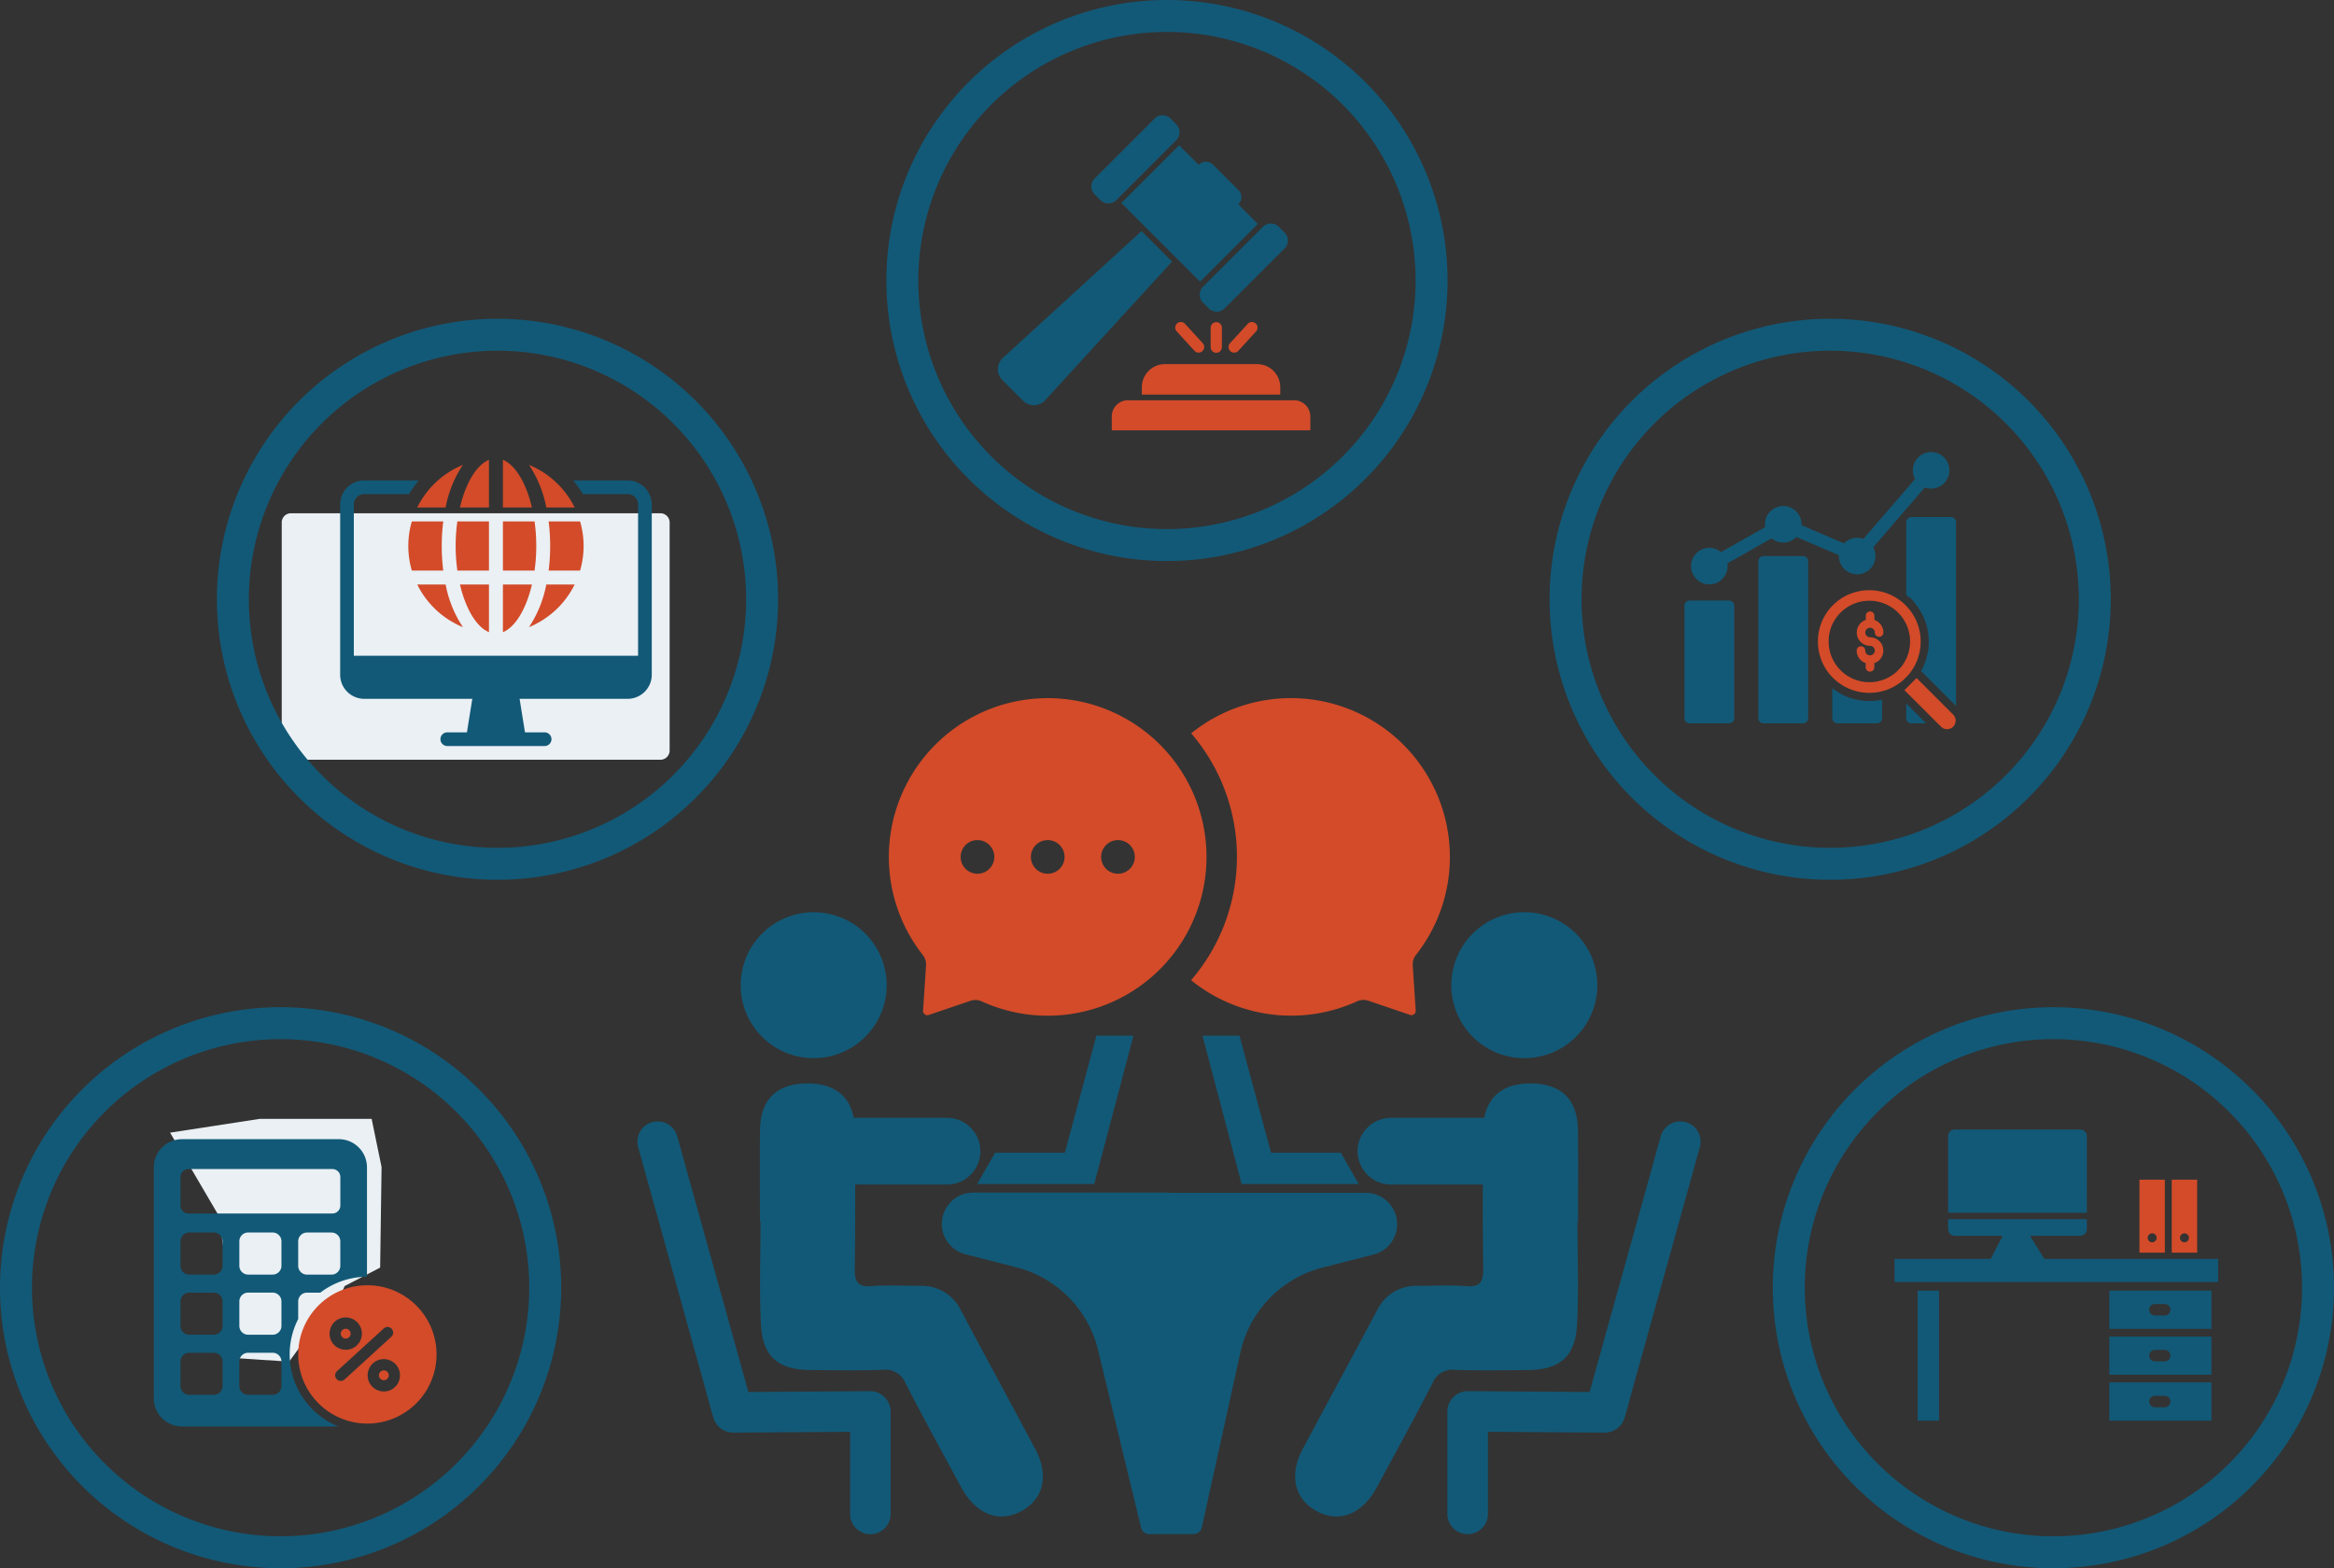 <svg id="Group_3172" data-name="Group 3172" xmlns="http://www.w3.org/2000/svg" xmlns:xlink="http://www.w3.org/1999/xlink" width="365.161" height="245.427" viewBox="0 0 365.161 245.427">
  <rect x="0" y="0" width="365.161" height="245.427" fill="#333333" stroke="none"/>
  <defs>
    <clipPath id="clip-path">
      <rect id="Rectangle_2275" data-name="Rectangle 2275" width="365.161" height="245.427" fill="none"/>
    </clipPath>
  </defs>
  <g id="Group_3171" data-name="Group 3171" clip-path="url(#clip-path)">
    <path id="Path_1084" data-name="Path 1084" d="M127.416,165.6a11.419,11.419,0,1,0-.225,0q.112,0,.225,0" fill="#125977"/>
    <path id="Path_1085" data-name="Path 1085" d="M136.175,217.711l-7.274.053-11.586.084h-.229c-.182-.633-.353-1.262-.528-1.9l-2.807-10.1q-1.7-6.1-3.4-12.21-1.476-5.312-2.953-10.618c-.475-1.708-.925-3.421-1.423-5.121a.237.237,0,0,0-.02-.071,3.294,3.294,0,0,0-1.454-1.9,3.176,3.176,0,0,0-4.663,3.583q.591,2.119,1.178,4.241,1.4,5.048,2.808,10.1,1.7,6.1,3.395,12.209,1.476,5.31,2.954,10.618c.475,1.708.909,3.428,1.424,5.123l.02.071a3.236,3.236,0,0,0,3.061,2.33l7.274-.051L133,224.08v12.942a3.174,3.174,0,0,0,6.345,0V220.885a3.213,3.213,0,0,0-3.172-3.172Z" fill="#125977"/>
    <path id="Path_1086" data-name="Path 1086" d="M182.954,186.676v-.033h-30.7a4.9,4.9,0,0,0-1.216,9.647l8,2.05a17.626,17.626,0,0,1,12.824,13.219l6.666,27.525a1.3,1.3,0,0,0,1.274,1h6.95a1.3,1.3,0,0,0,1.273-1.022l6.045-27.459A17.641,17.641,0,0,1,206.9,198.38l8-2.05a4.9,4.9,0,0,0-1.213-9.647H182.981Z" fill="#125977"/>
    <path id="Path_1087" data-name="Path 1087" d="M161.936,226.709c-3.848-7.227-7.76-14.419-11.6-21.64a6.744,6.744,0,0,0-6.379-3.834c-2.53-.009-5.068-.151-7.581.038-2.219.168-2.679-.7-2.648-2.749.071-4.383.076-8.765.069-13.148h14.366a5.219,5.219,0,1,0,0-10.438h-14.59c-.669-3.467-3.1-5.334-7.043-5.38-4.937-.058-7.562,2.415-7.623,7.333-.06,4.753-.012,9.507-.012,14.262h.09c0,5.361-.207,10.73.064,16.076.262,5.121,2.717,7.158,7.829,7.183,3.743.02,7.487.091,11.226-.033a3.361,3.361,0,0,1,3.557,2.079c2.828,5.477,5.785,10.889,8.728,16.308,2.306,4.25,5.945,5.649,9.471,3.685,3.455-1.917,4.277-5.638,2.091-9.74Z" fill="#125977"/>
    <path id="Path_1088" data-name="Path 1088" d="M238.372,165.6a11.421,11.421,0,1,1,.23,0c-.076,0-.154,0-.23,0" fill="#125977"/>
    <path id="Path_1089" data-name="Path 1089" d="M229.612,217.711l7.274.053,11.586.084h.229c.182-.633.353-1.262.528-1.9q1.4-5.051,2.807-10.1l3.4-12.21q1.477-5.312,2.951-10.618c.475-1.708.927-3.421,1.425-5.121a.572.572,0,0,1,.02-.071,3.276,3.276,0,0,1,1.454-1.9,3.176,3.176,0,0,1,4.663,3.583q-.591,2.119-1.176,4.241-1.406,5.048-2.808,10.1-1.7,6.1-3.4,12.209-1.478,5.31-2.953,10.618c-.475,1.708-.909,3.428-1.424,5.123l-.018.071a3.236,3.236,0,0,1-3.059,2.33l-7.274-.051-11.046-.08v12.942a3.174,3.174,0,0,1-6.345,0V220.885a3.214,3.214,0,0,1,3.172-3.172Z" fill="#125977"/>
    <path id="Path_1090" data-name="Path 1090" d="M203.845,226.709c3.847-7.227,7.76-14.419,11.6-21.64a6.745,6.745,0,0,1,6.377-3.834c2.532-.009,5.072-.151,7.585.038,2.217.168,2.679-.7,2.646-2.749-.071-4.383-.076-8.765-.067-13.148H217.622a5.218,5.218,0,0,1-5.218-5.217v0a5.217,5.217,0,0,1,5.216-5.219h14.591c.67-3.467,3.1-5.334,7.044-5.38,4.937-.058,7.557,2.415,7.621,7.333.062,4.753.014,9.507.014,14.262h-.09c0,5.361.209,10.73-.063,16.076-.262,5.121-2.717,7.158-7.83,7.183-3.745.02-7.488.091-11.228-.033a3.364,3.364,0,0,0-3.557,2.079c-2.828,5.477-5.783,10.889-8.719,16.308-2.3,4.25-5.947,5.649-9.471,3.685-3.455-1.917-4.278-5.638-2.091-9.74Z" fill="#125977"/>
    <path id="Path_1091" data-name="Path 1091" d="M226.839,134.1a24.866,24.866,0,0,0-40.476-19.338,29.625,29.625,0,0,1-.014,38.638,24.857,24.857,0,0,0,25.964,3.308,2.375,2.375,0,0,1,1.763-.1l6.538,2.224a.665.665,0,0,0,.845-.414.68.68,0,0,0,.035-.265l-.468-7.077a2.414,2.414,0,0,1,.515-1.646,24.728,24.728,0,0,0,5.3-15.334" fill="#d34b29"/>
    <path id="Path_1092" data-name="Path 1092" d="M163.918,109.261a24.846,24.846,0,0,0-19.551,40.189,2.406,2.406,0,0,1,.517,1.637l-.469,7.078a.669.669,0,0,0,.882.678l6.547-2.224a2.4,2.4,0,0,1,1.764.1,24.85,24.85,0,1,0,10.32-47.463Zm-10.989,27.478a2.633,2.633,0,1,1,2.633-2.633,2.633,2.633,0,0,1-2.633,2.633m10.989,0a2.633,2.633,0,1,1,2.634-2.633,2.633,2.633,0,0,1-2.634,2.633m10.991,0a2.633,2.633,0,1,1,2.634-2.633,2.633,2.633,0,0,1-2.634,2.633Z" fill="#d34b29"/>
    <path id="Path_1093" data-name="Path 1093" d="M171.537,162.08h5.791L171.2,185.3H152.883l2.8-4.9H166.6Z" fill="#125977"/>
    <path id="Path_1094" data-name="Path 1094" d="M193.923,162.08h-5.791l6.129,23.221h18.316l-2.8-4.9H198.861Z" fill="#125977"/>
    <rect id="Rectangle_2274" data-name="Rectangle 2274" width="3.341" height="20.351" transform="translate(300.018 201.979)" fill="#125977"/>
    <path id="Path_1095" data-name="Path 1095" d="M319.832,197.011l-2.22-3.617h7.834a1.047,1.047,0,0,0,1.047-1.047V190.8h-21.7v1.55a1.047,1.047,0,0,0,1.047,1.047h7.481l-1.867,3.617H296.4v3.617H347.04v-3.617Z" fill="#125977"/>
    <path id="Path_1096" data-name="Path 1096" d="M326.493,177.824a1.059,1.059,0,0,0-1.059-1.058H305.849a1.058,1.058,0,0,0-1.058,1.058v11.959h21.7Z" fill="#125977"/>
    <path id="Path_1097" data-name="Path 1097" d="M330.008,207.967h15.978v-5.988H330.008Zm7.229-3.89h1.52a.9.9,0,0,1,0,1.791h-1.52a.9.9,0,1,1,0-1.791" fill="#125977"/>
    <path id="Path_1098" data-name="Path 1098" d="M330.008,215.148h15.978V209.16H330.008Zm7.229-3.889h1.52a.9.9,0,0,1,0,1.791h-1.52a.9.9,0,1,1,0-1.791" fill="#125977"/>
    <path id="Path_1099" data-name="Path 1099" d="M330.008,222.33h15.978v-5.988H330.008Zm7.229-3.889h1.52a.9.9,0,0,1,0,1.791h-1.52a.9.9,0,1,1,0-1.791" fill="#125977"/>
    <path id="Path_1100" data-name="Path 1100" d="M338.7,184.615h-3.974v11.424H338.7Zm-1.987,9.8a.7.7,0,1,1,.7-.7.7.7,0,0,1-.7.7" fill="#d34b29"/>
    <path id="Path_1101" data-name="Path 1101" d="M343.752,184.615h-3.974v11.424h3.974Zm-1.987,9.8a.7.7,0,1,1,.7-.7.7.7,0,0,1-.7.7" fill="#d34b29"/>
    <path id="Path_1102" data-name="Path 1102" d="M40.631,175.1H58.145l1.552,7.538-.222,15.74-5.542,2.882-.945,2a22.863,22.863,0,0,0-4.357,5.2l-3.4,4.629-8.978-.582-.582-11.972-1.414-10.225-7.648-13.052Z" fill="#eaf0f4"/>
    <path id="Path_1103" data-name="Path 1103" d="M60.762,214.933a1.675,1.675,0,0,0-.1-.174,1.878,1.878,0,0,0-.141-.141,1.675,1.675,0,0,0-.174-.1.768.768,0,0,0-.4-.053,1.9,1.9,0,0,0-.193.053,1.562,1.562,0,0,0-.173.1,1.72,1.72,0,0,0-.142.141,1.876,1.876,0,0,0-.1.174,1.616,1.616,0,0,0-.052.193,1.471,1.471,0,0,0,0,.21,1.669,1.669,0,0,0,.052.193,1.562,1.562,0,0,0,.1.173,1.584,1.584,0,0,0,.142.142,1.739,1.739,0,0,0,.173.1,1.67,1.67,0,0,0,.193.052,1.47,1.47,0,0,0,.21,0,1.618,1.618,0,0,0,.193-.052,1.877,1.877,0,0,0,.174-.1,1.716,1.716,0,0,0,.141-.142,1.563,1.563,0,0,0,.1-.173,1.925,1.925,0,0,0,.053-.194c0-.035,0-.069,0-.1s0-.069,0-.1a1.853,1.853,0,0,0-.053-.194" fill="#d34b29"/>
    <path id="Path_1104" data-name="Path 1104" d="M57.476,201.14A10.822,10.822,0,1,0,68.3,211.961,10.821,10.821,0,0,0,57.476,201.14M51.914,210a2.443,2.443,0,0,1-.276-.671,2.517,2.517,0,0,1,.079-1.487,2.889,2.889,0,0,1,.2-.437,3.287,3.287,0,0,1,.269-.364,2.509,2.509,0,0,1,1.967-.864,2.445,2.445,0,0,1,.734.128,2.5,2.5,0,0,1,.653.332,2.884,2.884,0,0,1,.365.306,3.192,3.192,0,0,1,.283.353,2.384,2.384,0,0,1,.319.66,2.494,2.494,0,0,1,.114.752,2.386,2.386,0,0,1-.138.82,2.379,2.379,0,0,1-.491.846,2.421,2.421,0,0,1-1.342.8,2.455,2.455,0,0,1-.764.052,3,3,0,0,1-.49-.084,3.275,3.275,0,0,1-.428-.168A2.474,2.474,0,0,1,51.914,210m4.5,3.594-1.743,1.594-.726.663a.88.88,0,1,1-1.245-1.245l.012-.012c.291-.275.591-.54.887-.81l1.823-1.668,2.117-1.935,1.743-1.593.725-.664a.881.881,0,0,1,1.246,1.246l-.012.011c-.291.275-.591.541-.887.811l-1.823,1.667L56.418,213.6m6.024,2.455a2.379,2.379,0,0,1-.491.846,2.418,2.418,0,0,1-1.342.8,2.456,2.456,0,0,1-.764.051,2.9,2.9,0,0,1-.49-.083,3.283,3.283,0,0,1-.428-.169,2.466,2.466,0,0,1-1.057-.976,2.427,2.427,0,0,1-.277-.67,2.539,2.539,0,0,1,.079-1.487,2.9,2.9,0,0,1,.2-.437,3.287,3.287,0,0,1,.269-.364,2.506,2.506,0,0,1,1.222-.773,2.529,2.529,0,0,1,1.479.037,2.5,2.5,0,0,1,.653.332,2.879,2.879,0,0,1,.365.3,3.291,3.291,0,0,1,.283.353,2.4,2.4,0,0,1,.319.661,2.484,2.484,0,0,1,.115.751,2.389,2.389,0,0,1-.139.821" fill="#d34b29"/>
    <path id="Path_1105" data-name="Path 1105" d="M53.379,209.008a1.675,1.675,0,0,0,.1.174,1.874,1.874,0,0,0,.141.141,1.675,1.675,0,0,0,.174.1.767.767,0,0,0,.4.053,1.9,1.9,0,0,0,.193-.053,1.562,1.562,0,0,0,.173-.1,1.718,1.718,0,0,0,.142-.141,1.876,1.876,0,0,0,.1-.174,1.852,1.852,0,0,0,.053-.194c0-.035,0-.069,0-.1s0-.069,0-.1a1.922,1.922,0,0,0-.053-.194,1.564,1.564,0,0,0-.1-.173.783.783,0,0,0-.315-.243,1.67,1.67,0,0,0-.193-.052,1.47,1.47,0,0,0-.21,0,1.618,1.618,0,0,0-.193.052,1.874,1.874,0,0,0-.174.1,1.718,1.718,0,0,0-.141.142,1.564,1.564,0,0,0-.1.173,1.9,1.9,0,0,0-.053.193.767.767,0,0,0,.053.4" fill="#d34b29"/>
    <path id="Path_1106" data-name="Path 1106" d="M45.321,211.962a12.078,12.078,0,0,1,1.334-5.533v-2.757a1.377,1.377,0,0,1,1.376-1.377h2.085a12.091,12.091,0,0,1,7.3-2.487V182.689a4.41,4.41,0,0,0-4.41-4.41H28.474a4.409,4.409,0,0,0-4.41,4.41v36.144a4.409,4.409,0,0,0,4.41,4.41H52.95a12.176,12.176,0,0,1-7.629-11.281M53.243,198.1a1.376,1.376,0,0,1-1.376,1.376H48.031a1.376,1.376,0,0,1-1.376-1.376v-3.836a1.376,1.376,0,0,1,1.376-1.376h3.836a1.376,1.376,0,0,1,1.376,1.376Zm-25.01-13.9a1.246,1.246,0,0,1,1.246-1.247H52a1.246,1.246,0,0,1,1.246,1.247v4.459A1.246,1.246,0,0,1,52,189.909H29.479a1.246,1.246,0,0,1-1.246-1.247Zm6.588,32.714a1.376,1.376,0,0,1-1.376,1.376H29.609a1.376,1.376,0,0,1-1.376-1.376v-3.836a1.376,1.376,0,0,1,1.376-1.376h3.836a1.376,1.376,0,0,1,1.376,1.376Zm0-9.41a1.377,1.377,0,0,1-1.376,1.377H29.609a1.377,1.377,0,0,1-1.376-1.377v-3.835a1.377,1.377,0,0,1,1.376-1.377h3.836a1.377,1.377,0,0,1,1.376,1.377Zm0-9.409a1.376,1.376,0,0,1-1.376,1.376H29.609a1.376,1.376,0,0,1-1.376-1.376v-3.836a1.376,1.376,0,0,1,1.376-1.376h3.836a1.376,1.376,0,0,1,1.376,1.376Zm9.211,18.819a1.376,1.376,0,0,1-1.376,1.376H38.82a1.376,1.376,0,0,1-1.376-1.376v-3.836a1.376,1.376,0,0,1,1.376-1.376h3.836a1.376,1.376,0,0,1,1.376,1.376Zm0-9.41a1.377,1.377,0,0,1-1.376,1.377H38.82a1.377,1.377,0,0,1-1.376-1.377v-3.835a1.377,1.377,0,0,1,1.376-1.377h3.836a1.377,1.377,0,0,1,1.376,1.377Zm0-9.409a1.376,1.376,0,0,1-1.376,1.376H38.82a1.376,1.376,0,0,1-1.376-1.376v-3.836a1.376,1.376,0,0,1,1.376-1.376h3.836a1.376,1.376,0,0,1,1.376,1.376Z" fill="#125977"/>
    <path id="Path_1107" data-name="Path 1107" d="M103.326,118.9H45.517a1.444,1.444,0,0,1-1.44-1.44V81.763a1.444,1.444,0,0,1,1.44-1.44h57.809a1.444,1.444,0,0,1,1.44,1.44v35.695a1.444,1.444,0,0,1-1.44,1.44" fill="#eaf0f4"/>
    <path id="Path_1108" data-name="Path 1108" d="M98.2,75.186H89.664a15.839,15.839,0,0,1,1.531,2.138h7a1.628,1.628,0,0,1,1.633,1.633v23.665H55.358V78.957a1.626,1.626,0,0,1,1.625-1.633h7.011a15.3,15.3,0,0,1,1.54-2.138H56.983a3.77,3.77,0,0,0-3.763,3.771v26.636a3.77,3.77,0,0,0,3.763,3.771H73.895l-.843,5.248H69.977a1.069,1.069,0,1,0,0,2.138H85.21a1.069,1.069,0,0,0,0-2.138H82.135l-.843-5.248H98.2a3.777,3.777,0,0,0,3.771-3.771V78.957A3.777,3.777,0,0,0,98.2,75.186" fill="#125977"/>
    <path id="Path_1109" data-name="Path 1109" d="M83.225,91.471H78.682v7.466c1.923-.781,3.635-3.586,4.543-7.466" fill="#d34b29"/>
    <path id="Path_1110" data-name="Path 1110" d="M78.682,71.959v7.466h4.543c-.908-3.88-2.619-6.685-4.543-7.466" fill="#d34b29"/>
    <path id="Path_1111" data-name="Path 1111" d="M82.763,98.145a13.828,13.828,0,0,0,7.144-6.673H85.468a18.117,18.117,0,0,1-2.705,6.673" fill="#d34b29"/>
    <path id="Path_1112" data-name="Path 1112" d="M89.907,79.425a13.82,13.82,0,0,0-7.144-6.673,18.11,18.11,0,0,1,2.705,6.673Z" fill="#d34b29"/>
    <path id="Path_1113" data-name="Path 1113" d="M91.306,85.448a13.688,13.688,0,0,0-.55-3.845h-4.92a30.92,30.92,0,0,1,0,7.69h4.92a13.683,13.683,0,0,0,.55-3.845" fill="#d34b29"/>
    <path id="Path_1114" data-name="Path 1114" d="M83.9,85.448a27.591,27.591,0,0,0-.266-3.845h-4.95v7.69h4.95a27.569,27.569,0,0,0,.266-3.845" fill="#d34b29"/>
    <path id="Path_1115" data-name="Path 1115" d="M76.5,98.937V91.471H71.961c.908,3.88,2.62,6.685,4.543,7.466" fill="#d34b29"/>
    <path id="Path_1116" data-name="Path 1116" d="M76.5,81.6H71.555a27.871,27.871,0,0,0,0,7.69H76.5Z" fill="#d34b29"/>
    <path id="Path_1117" data-name="Path 1117" d="M76.5,79.425V71.959c-1.923.781-3.635,3.586-4.543,7.466Z" fill="#d34b29"/>
    <path id="Path_1118" data-name="Path 1118" d="M69.718,79.425a18.11,18.11,0,0,1,2.7-6.673,13.828,13.828,0,0,0-7.144,6.673Z" fill="#d34b29"/>
    <path id="Path_1119" data-name="Path 1119" d="M64.431,81.6a13.715,13.715,0,0,0,0,7.69H69.35a30.92,30.92,0,0,1,0-7.69Z" fill="#d34b29"/>
    <path id="Path_1120" data-name="Path 1120" d="M72.424,98.145a18.117,18.117,0,0,1-2.705-6.673H65.28a13.828,13.828,0,0,0,7.144,6.673" fill="#d34b29"/>
    <path id="Path_1121" data-name="Path 1121" d="M270.509,113.2H264.35a.816.816,0,0,1-.816-.817V94.795a.816.816,0,0,1,.816-.816h6.159a.816.816,0,0,1,.817.816V112.38a.817.817,0,0,1-.817.817" fill="#125977"/>
    <path id="Path_1122" data-name="Path 1122" d="M282.076,113.2h-6.159a.816.816,0,0,1-.816-.817V87.838a.816.816,0,0,1,.816-.817h6.159a.817.817,0,0,1,.817.817V112.38a.817.817,0,0,1-.817.817" fill="#125977"/>
    <path id="Path_1123" data-name="Path 1123" d="M270.288,88.6a2.858,2.858,0,1,1-2.858-2.858,2.859,2.859,0,0,1,2.858,2.858" fill="#125977"/>
    <path id="Path_1124" data-name="Path 1124" d="M281.855,82.053A2.858,2.858,0,1,1,279,79.195a2.859,2.859,0,0,1,2.858,2.858" fill="#125977"/>
    <path id="Path_1125" data-name="Path 1125" d="M293.421,87.021a2.858,2.858,0,1,1-2.858-2.858,2.859,2.859,0,0,1,2.858,2.858" fill="#125977"/>
    <path id="Path_1126" data-name="Path 1126" d="M304.987,73.606a2.858,2.858,0,1,1-2.858-2.858,2.859,2.859,0,0,1,2.858,2.858" fill="#125977"/>
    <path id="Path_1127" data-name="Path 1127" d="M267.942,89.476l1.146-.648,2.767-1.567,3.334-1.888,2.9-1.639c.466-.265.944-.516,1.4-.794l.02-.012h-1.023l1.153.495,2.751,1.182,3.345,1.437,2.893,1.242q.7.3,1.4.6l.02.009a1.143,1.143,0,0,0,.646.12.944.944,0,0,0,.582-.279l1.157-1.342,2.754-3.194,3.352-3.888,2.878-3.338c.469-.543.941-1.083,1.4-1.63a.219.219,0,0,0,.02-.023,1.078,1.078,0,0,0,.3-.717,1.014,1.014,0,0,0-1.73-.716l-1.157,1.341L297.5,77.425l-3.353,3.888-2.878,3.338c-.467.542-.953,1.074-1.4,1.63l-.02.023,1.229-.159-1.224-.525-2.893-1.243L283.519,82.9l-2.868-1.232-.858-.368-.219-.094-.054-.023-.01,0a1.088,1.088,0,0,0-.9-.052,12.091,12.091,0,0,0-1.22.674l-2.656,1.5-3.272,1.851-2.893,1.639-1.572.889-.074.042a1.014,1.014,0,1,0,1.023,1.751" fill="#125977"/>
    <path id="Path_1128" data-name="Path 1128" d="M305.958,112.6v-.017a1.9,1.9,0,0,0-.091-.33l0,0,0,0a1.867,1.867,0,0,0-.167-.287l-.005-.007-.005-.006c-.036-.044-.075-.086-.114-.126l-5.725-5.718-1.9,1.9,5.636,5.63a2.8,2.8,0,0,0,.215.2l.007.006.007.005a1.8,1.8,0,0,0,.281.164l.008,0,.008,0a1.737,1.737,0,0,0,.327.089h.017a1.633,1.633,0,0,0,.171.009,1.652,1.652,0,0,0,.172-.009h.019a1.839,1.839,0,0,0,.334-.093l.008,0a1.785,1.785,0,0,0,.286-.168l0,0a1.749,1.749,0,0,0,.24-.239l.007-.007.006-.01a1.818,1.818,0,0,0,.168-.289,1.855,1.855,0,0,0,.091-.328l0-.015v-.009a1.8,1.8,0,0,0,0-.344" fill="#d34b29"/>
    <path id="Path_1129" data-name="Path 1129" d="M297.554,106.618c.078-.064.157-.133.235-.2l.005,0,.667-.668.01-.01c.065-.073.129-.146.191-.221.035-.043.071-.086.105-.129l.017-.021.01-.013c.061-.072.114-.148.166-.221l.032-.047a8.484,8.484,0,0,0,.653-1.081c.046-.092.092-.188.136-.283.024-.052.047-.1.07-.157l.008-.016.017-.041c.08-.2.154-.4.219-.6a8.531,8.531,0,0,0,.306-1.274c.008-.05.016-.1.024-.156l.008-.071c.013-.11.024-.22.033-.328.017-.22.026-.448.026-.677s-.008-.441-.025-.653c-.008-.108-.018-.214-.03-.316,0-.027-.017-.146-.017-.146l-.014-.083a8.411,8.411,0,0,0-.3-1.264c-.066-.2-.14-.409-.221-.609l-.024-.059c-.021-.048-.042-.1-.064-.144-.043-.094-.088-.19-.135-.285a8.582,8.582,0,0,0-.653-1.094c-.051-.073-.1-.144-.157-.215-.01-.015-.019-.026-.025-.034l-.026-.033,0,0-.014-.017c-.032-.041-.065-.081-.1-.121-.134-.163-.275-.322-.421-.474a6.836,6.836,0,0,0-.94-.847h0l-.053-.04c-.038-.028-.077-.057-.117-.085-.087-.063-.177-.124-.266-.183-.173-.114-.353-.224-.535-.325s-.377-.2-.57-.291c-.051-.024-.1-.047-.154-.069l-.057-.025c-.1-.039-.191-.077-.287-.113a8.514,8.514,0,0,0-1.252-.358c-.1-.021-.212-.041-.319-.058l-.16-.025-.059-.008h-.009c-.221-.027-.446-.046-.669-.055-.123-.005-.247-.008-.37-.008a8.472,8.472,0,0,0-.97.055l-.092.011-.048.007-.1.014c-.107.017-.214.036-.32.057-.214.042-.428.093-.638.151s-.408.122-.607.195c-.1.036-.2.074-.3.114L289.3,93h0q-.068.028-.135.06a8.522,8.522,0,0,0-1.109.608c-.17.111-.34.23-.522.368l-.048.038c-.041.032-.081.065-.121.1-.081.067-.16.135-.236.2a8.446,8.446,0,0,0-.875.9c-.035.043-.071.086-.105.13l-.049.06-.093.123-.085.117c-.122.172-.24.351-.35.531s-.21.363-.3.548c-.049.1-.1.2-.142.294-.023.051-.047.1-.069.154l-.022.051a8.8,8.8,0,0,0-.4,1.22c-.051.211-.1.429-.131.645-.008.051-.015.1-.023.152v.016l0,.026-.005.034c-.013.113-.025.227-.034.339a8.717,8.717,0,0,0,0,1.342c.009.108.019.219.032.327,0,.031.007.061.011.095s.013.089.02.134c.034.215.077.433.128.646a8.463,8.463,0,0,0,.392,1.224l.03.071c.021.048.042.1.064.144.043.094.089.189.136.284.094.186.2.371.3.55s.225.36.347.533c.061.086.123.169.189.256l.043.055.1.121a8.637,8.637,0,0,0,.869.9c.078.07.157.138.236.2l.129.106.1.075.006,0c.141.1.294.216.454.322a8.572,8.572,0,0,0,1.117.619l.143.064.06.026c.1.04.2.079.3.115.2.074.41.142.617.2s.424.111.637.154c.1.021.213.04.319.058l.163.024.065.008a8.578,8.578,0,0,0,1.016.06c.107,0,.215,0,.322-.006.224-.008.45-.025.671-.051l.087-.011q.07-.009.141-.021c.111-.017.222-.037.331-.059a8.458,8.458,0,0,0,1.243-.349c.1-.036.2-.074.295-.114l.045-.019.026-.011.134-.06c.193-.088.385-.185.572-.288a8.78,8.78,0,0,0,1.031-.671l.016-.008.018-.018.049-.038.121-.1m-.878-1.444c-.06.053-.12.1-.182.156l-.1.079-.046.036a6.973,6.973,0,0,1-.836.546c-.148.081-.3.158-.455.228-.035.017-.071.032-.106.048l-.014.006-.037.015c-.077.032-.156.062-.235.091a6.738,6.738,0,0,1-.988.278c-.087.017-.176.033-.263.047l-.107.016-.069.008c-.176.021-.355.035-.533.041-.086,0-.172.005-.258.005a6.791,6.791,0,0,1-.808-.048l-.049-.006-.126-.019c-.085-.014-.17-.029-.254-.046-.169-.034-.339-.075-.506-.122s-.33-.1-.49-.16c-.079-.029-.158-.06-.235-.091l-.042-.019-.115-.051a6.853,6.853,0,0,1-.887-.492c-.127-.084-.251-.174-.365-.259h0l-.021-.018-.053-.041c-.035-.027-.069-.055-.1-.084-.063-.053-.126-.107-.187-.162a6.731,6.731,0,0,1-.692-.721c-.027-.031-.052-.063-.078-.1l-.032-.04c-.051-.067-.1-.134-.149-.2-.1-.137-.189-.28-.276-.424s-.166-.29-.24-.438c-.038-.074-.074-.15-.108-.226-.018-.038-.035-.076-.052-.115l-.02-.05a6.684,6.684,0,0,1-.313-.973c-.04-.17-.074-.343-.1-.514-.006-.036-.011-.071-.016-.105l-.008-.071c-.01-.087-.019-.173-.025-.261a6.92,6.92,0,0,1,0-1.068c.007-.09.016-.181.027-.27l0-.016a.353.353,0,0,0,.006-.044l.018-.115c.028-.172.063-.344.1-.513a6.847,6.847,0,0,1,.316-.967l.016-.038c.018-.041.036-.082.055-.122.036-.079.074-.157.113-.234.075-.147.157-.294.243-.436s.18-.285.278-.422c.022-.032.045-.063.068-.094l.062-.083.046-.058.085-.1a6.82,6.82,0,0,1,.695-.717c.062-.055.125-.109.188-.161l.1-.079.035-.028c.143-.107.278-.2.413-.291a6.871,6.871,0,0,1,.883-.484l.114-.05.051-.022c.078-.031.156-.061.235-.09.158-.057.321-.109.483-.154s.338-.087.507-.121c.085-.016.169-.031.255-.045l.082-.012.028,0,.074-.009a6.863,6.863,0,0,1,.772-.044c.1,0,.2,0,.294.007.178.007.358.022.529.043h.009l.045.006h0l.123.019c.085.014.169.03.254.047a6.762,6.762,0,0,1,.995.285c.078.028.154.059.226.088l.042.019.123.055c.153.071.306.149.453.231s.287.167.426.259c.071.047.142.1.212.146.031.022.062.044.093.068l.079.059c.008.006.02.015.033.023a5.483,5.483,0,0,1,.673.619c.116.12.228.247.335.376l.078.1.042.054.005.008c.044.057.086.115.127.174a6.709,6.709,0,0,1,.52.87c.037.075.073.15.108.226.017.039.034.077.05.115l.018.042c.064.158.123.321.174.484a6.637,6.637,0,0,1,.237,1.005l.011.066.013.11c.01.083.018.167.024.251.013.169.019.344.02.52s-.008.364-.022.539c-.006.087-.015.174-.025.261l-.007.054c-.005.04-.012.081-.018.121a6.72,6.72,0,0,1-.244,1.012c-.051.159-.11.319-.174.474l-.017.042-.055.123c-.035.076-.071.151-.109.225a6.772,6.772,0,0,1-.519.86l-.028.04c-.026.038-.052.074-.077.107l-.014.017-.056.071-.084.1c-.049.058-.1.115-.148.171Z" fill="#d34b29"/>
    <path id="Path_1130" data-name="Path 1130" d="M293.258,102.1a1.546,1.546,0,0,1-.1.167,1.589,1.589,0,0,1-.136.136,1.455,1.455,0,0,1-.167.1,1.488,1.488,0,0,1-.188.051,1.636,1.636,0,0,1-.2,0,1.488,1.488,0,0,1-.188-.051,1.455,1.455,0,0,1-.167-.1,1.589,1.589,0,0,1-.136-.136,1.546,1.546,0,0,1-.1-.167,1.42,1.42,0,0,1-.052-.191q0-.048,0-.1a.689.689,0,0,0-.2-.474.67.67,0,0,0-1.143.474,2.152,2.152,0,0,0,.243.975,2.129,2.129,0,0,0,.661.738,1.681,1.681,0,0,0,.366.2c.047.02.094.039.142.056v.662a.692.692,0,0,0,.2.473.669.669,0,0,0,.948,0,.7.7,0,0,0,.2-.473v-.66a2.129,2.129,0,0,0,.809-.5,2.157,2.157,0,0,0,.509-.846,2.132,2.132,0,0,0,.054-1.01,1.845,1.845,0,0,0-.328-.787,2.1,2.1,0,0,0-.8-.693,2.03,2.03,0,0,0-.528-.173,2.76,2.76,0,0,0-.362-.038c-.042,0-.084,0-.125-.006a1.381,1.381,0,0,1-.181-.049,1.463,1.463,0,0,1-.167-.1,1.346,1.346,0,0,1-.136-.136,1.532,1.532,0,0,1-.1-.166,1.388,1.388,0,0,1-.051-.189,1.307,1.307,0,0,1,0-.2,1.415,1.415,0,0,1,.051-.188,1.544,1.544,0,0,1,.1-.167,1.589,1.589,0,0,1,.136-.136,1.532,1.532,0,0,1,.166-.1,1.551,1.551,0,0,1,.189-.051,1.636,1.636,0,0,1,.2,0,1.488,1.488,0,0,1,.188.051,1.455,1.455,0,0,1,.167.1,1.589,1.589,0,0,1,.136.136,1.544,1.544,0,0,1,.1.167,1.42,1.42,0,0,1,.052.191q0,.048,0,.1a.692.692,0,0,0,.2.474.67.67,0,0,0,1.144-.474,2.073,2.073,0,0,0-.9-1.713,1.7,1.7,0,0,0-.366-.2c-.047-.02-.1-.039-.142-.056V96.36a.692.692,0,0,0-.2-.473.669.669,0,0,0-.948,0,.7.7,0,0,0-.2.473v.66a2.07,2.07,0,0,0-1.372,2.36,1.833,1.833,0,0,0,.328.787,2.1,2.1,0,0,0,.8.693,2.031,2.031,0,0,0,.528.173,2.726,2.726,0,0,0,.361.038q.063,0,.126.006a1.277,1.277,0,0,1,.181.05,1.323,1.323,0,0,1,.167.1,1.345,1.345,0,0,1,.136.136,1.532,1.532,0,0,1,.1.166,1.552,1.552,0,0,1,.051.189,1.307,1.307,0,0,1,0,.2,1.536,1.536,0,0,1-.051.188" fill="#d34b29"/>
    <path id="Path_1131" data-name="Path 1131" d="M294.252,109.536c-.126.025-.253.048-.38.068l-.161.024-.114.014c-.259.031-.518.05-.775.06-.124,0-.249.007-.37.007a9.837,9.837,0,0,1-1.166-.069l-.091-.012-.189-.028c-.122-.02-.246-.042-.367-.066-.245-.05-.491-.109-.732-.178s-.478-.145-.71-.231c-.114-.042-.228-.086-.339-.132l-.078-.033-.171-.077a9.745,9.745,0,0,1-1.285-.712c-.187-.123-.357-.247-.513-.363l-.02-.015-.116-.09-.008-.006v4.684a.816.816,0,0,0,.817.816h6.158a.816.816,0,0,0,.817-.816v-2.89c-.069.015-.138.031-.207.045" fill="#125977"/>
    <path id="Path_1132" data-name="Path 1132" d="M298.853,93.638l.08-.078.9,1.159.053.07c.057.076.112.152.167.23a9.722,9.722,0,0,1,.75,1.257c.054.108.106.218.156.327.026.057.05.112.074.167l.032.078q.143.353.255.706a9.629,9.629,0,0,1,.343,1.454l.016.1,0,.023s.016.134.02.164c.012.11.024.232.033.355.019.244.029.5.029.749s-.011.525-.031.778c-.01.126-.022.253-.037.377l-.012.1c-.009.064-.017.122-.027.18a9.634,9.634,0,0,1-.353,1.466c-.074.23-.159.461-.251.685l-.026.062-.012.026c-.026.061-.052.118-.078.176-.049.107-.1.217-.157.325-.073.145-.152.288-.233.429l5.483,5.477V81.732a.817.817,0,0,0-.817-.817h-6.158a.817.817,0,0,0-.817.817V93.1a7.325,7.325,0,0,1,.619.54" fill="#125977"/>
    <path id="Path_1133" data-name="Path 1133" d="M298.234,110.08v2.3a.817.817,0,0,0,.817.817h2.3Z" fill="#125977"/>
    <path id="Path_1134" data-name="Path 1134" d="M178.645,60.6v1.153H200.3V60.6a3.616,3.616,0,0,0-3.616-3.616H182.261a3.616,3.616,0,0,0-3.616,3.616" fill="#d34b29"/>
    <path id="Path_1135" data-name="Path 1135" d="M156.821,59.476l3.236,3.236a2.4,2.4,0,0,0,3.463-.077l19.847-21.694-4.775-4.776L156.9,56.013a2.4,2.4,0,0,0-.077,3.463" fill="#125977"/>
    <path id="Path_1136" data-name="Path 1136" d="M193.748,29.74l-3.955-3.955a1.6,1.6,0,0,0-2.259,0l-3.05-3.05-9.04,9.039,12.315,12.315L196.8,35.05,193.748,32a1.6,1.6,0,0,0,0-2.26" fill="#125977"/>
    <path id="Path_1137" data-name="Path 1137" d="M200.978,36.4l-.9-.9a1.76,1.76,0,0,0-2.488,0l-9.376,9.376a1.759,1.759,0,0,0,0,2.488l.9.9a1.76,1.76,0,0,0,2.488,0l9.376-9.376a1.759,1.759,0,0,0,0-2.488" fill="#125977"/>
    <path id="Path_1138" data-name="Path 1138" d="M184.03,19.457l-.9-.9a1.76,1.76,0,0,0-2.488,0l-9.376,9.376a1.759,1.759,0,0,0,0,2.488l.9.9a1.76,1.76,0,0,0,2.488,0l9.376-9.376a1.759,1.759,0,0,0,0-2.488" fill="#125977"/>
    <path id="Path_1139" data-name="Path 1139" d="M205.006,65.177a2.539,2.539,0,0,0-2.539-2.539h-25.99a2.538,2.538,0,0,0-2.538,2.539v2.168h31.067Z" fill="#d34b29"/>
    <path id="Path_1140" data-name="Path 1140" d="M187.524,55.182a.88.88,0,0,0,.648-1.473L185.4,50.676a.879.879,0,0,0-1.3,1.187l2.774,3.033a.875.875,0,0,0,.649.286" fill="#d34b29"/>
    <path id="Path_1141" data-name="Path 1141" d="M193.74,54.9l2.774-3.033a.879.879,0,0,0-1.3-1.187l-2.774,3.033a.879.879,0,1,0,1.3,1.187" fill="#d34b29"/>
    <path id="Path_1142" data-name="Path 1142" d="M191.169,54.3V51.27a.88.88,0,0,0-1.759,0V54.3a.88.88,0,1,0,1.759,0" fill="#d34b29"/>
    <path id="Path_1143" data-name="Path 1143" d="M85.3,201.526a41.4,41.4,0,1,1-41.4-41.4A41.4,41.4,0,0,1,85.3,201.526Z" fill="none" stroke="#125977" stroke-width="5"/>
    <path id="Path_1144" data-name="Path 1144" d="M362.661,201.526a41.4,41.4,0,1,1-41.4-41.4A41.4,41.4,0,0,1,362.661,201.526Z" fill="none" stroke="#125977" stroke-width="5"/>
    <path id="Path_1145" data-name="Path 1145" d="M327.738,93.785a41.4,41.4,0,1,1-41.4-41.4A41.4,41.4,0,0,1,327.738,93.785Z" fill="none" stroke="#125977" stroke-width="5"/>
    <path id="Path_1146" data-name="Path 1146" d="M119.235,93.785a41.4,41.4,0,1,1-41.4-41.4A41.4,41.4,0,0,1,119.235,93.785Z" fill="none" stroke="#125977" stroke-width="5"/>
    <path id="Path_1147" data-name="Path 1147" d="M223.975,43.9a41.4,41.4,0,1,1-41.4-41.4A41.4,41.4,0,0,1,223.975,43.9Z" fill="none" stroke="#125977" stroke-width="5"/>
  </g>
</svg>

